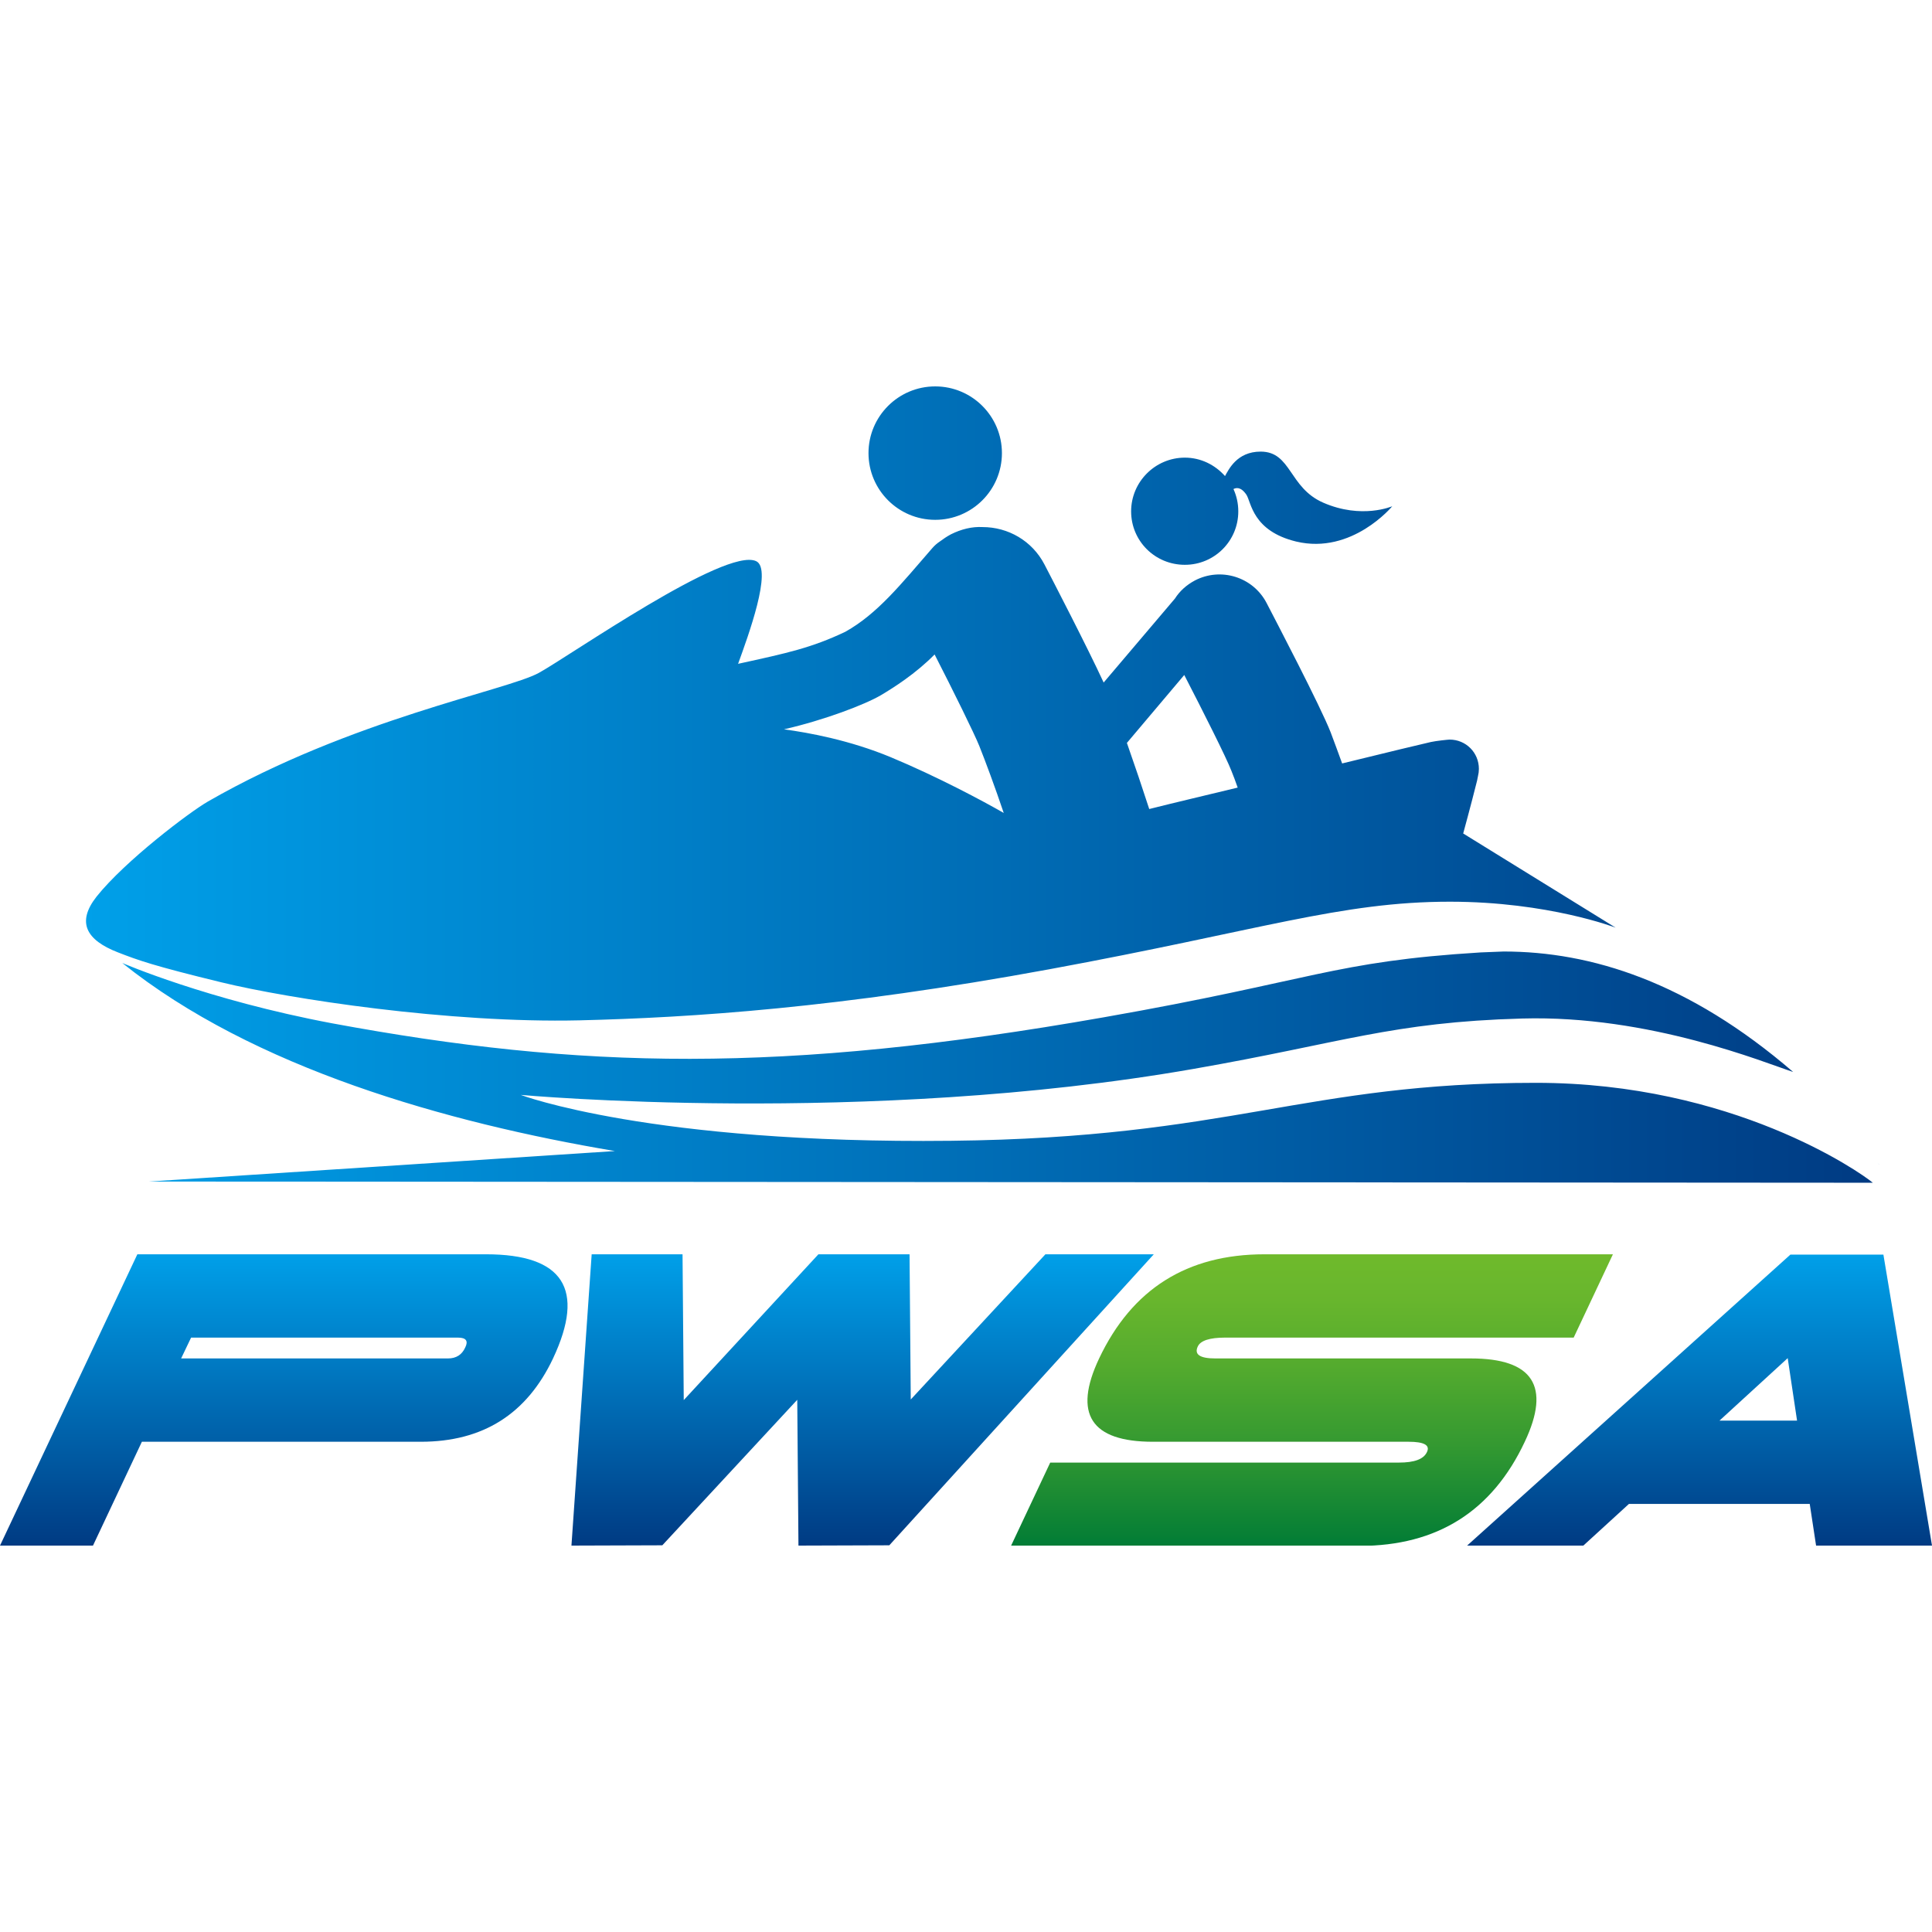 <?xml version="1.0" encoding="utf-8"?>
<!-- Generator: Adobe Illustrator 23.0.3, SVG Export Plug-In . SVG Version: 6.00 Build 0)  -->
<svg version="1.1" id="レイヤー_1" xmlns="http://www.w3.org/2000/svg" xmlns:xlink="http://www.w3.org/1999/xlink" x="0px"
	 y="0px" viewBox="0 0 640 640" style="enable-background:new 0 0 640 640;" xml:space="preserve">
<style type="text/css">
	.st0{clip-path:url(#SVGID_1_);fill:url(#SVGID_2_);}
	.st1{clip-path:url(#SVGID_3_);fill:url(#SVGID_4_);}
	.st2{clip-path:url(#SVGID_5_);fill:url(#SVGID_6_);}
	.st3{clip-path:url(#SVGID_7_);fill:url(#SVGID_8_);}
</style>
<g>
	<defs>
		<path id="SVGID_13_" d="M621.9,385.2c0.4,0.4,0.7,0.6,0.7,0.6L621.9,385.2z"/>
	</defs>
	<clipPath id="SVGID_1_">
		<use xlink:href="#SVGID_13_"  style="overflow:visible;"/>
	</clipPath>
	
		<linearGradient id="SVGID_2_" gradientUnits="userSpaceOnUse" x1="-3339.588" y1="-11355.773" x2="-3325.984" y2="-11355.773" gradientTransform="matrix(0 4.753720e-02 -4.753720e-02 0 82.405 543.916)">
		<stop  offset="0" style="stop-color:#00A0E9"/>
		<stop  offset="0.138" style="stop-color:#019BE3"/>
		<stop  offset="0.317" style="stop-color:#038CD3"/>
		<stop  offset="0.518" style="stop-color:#0673B9"/>
		<stop  offset="0.735" style="stop-color:#0B5193"/>
		<stop  offset="0.963" style="stop-color:#112664"/>
		<stop  offset="1" style="stop-color:#121E5C"/>
	</linearGradient>
	<rect x="621.9" y="385.2" class="st0" width="0.7" height="0.6"/>
</g>
<g>
	<defs>
		<path id="SVGID_16_" d="M490.5,315.5c-48.9,3-55.4,9.3-124.9,21.5c-106.9,18.8-173.4,17.2-255.5,2c-41.5-7.8-69.6-20-69.6-20
			c43.4,34.8,107.4,52.9,163.2,62.3L49.4,391.4l571,0.4c-4.3-3.6-46.5-33.1-111.6-33.1c-76.9,0-100.9,18.2-193.7,19.2
			c-99.6,1.1-142.6-15.2-142.6-15.2s114.1,10.4,222.8-8.6c49.3-8.6,65.7-15.5,108.9-16.7c42.3-1.2,80.5,14.7,89.8,17.7
			c-34.7-29.9-67-39.9-95.9-39.9C495.6,315.3,493,315.4,490.5,315.5 M373.3,246.1l19-22.5c6.3,12.2,13.9,27.3,15.6,31.7
			c0.7,1.7,1.4,3.6,2.1,5.6c-10.7,2.6-21,5-29.3,7.1C378.6,261.5,375.9,253.5,373.3,246.1 M295,250.8c-13.5-5.6-27.1-8.1-35.3-9.2
			c13.5-3.1,26.8-8.2,32.1-11.3c4.2-2.5,11.5-7.1,17.8-13.5c6.3,12.3,13.2,26.3,14.8,30.3c2,5,5.2,13.6,8.1,22.2
			C325.7,265.4,310.6,257.3,295,250.8 M315,177c-1.3,0.7-2.5,1.5-3.7,2.4c-0.9,0.6-1.7,1.3-2.4,2.1c-10.6,12.2-18.2,21.8-28.9,27.8
			c-11.2,5.3-19,7-35.5,10.6c3.3-9.1,11.5-31.4,6-34c-10.1-4.8-61.5,31.2-72,37c-10.5,5.8-62.1,15.3-109.6,42.6
			c-6.1,3.5-27.5,19.7-36.9,31.5c-6.7,8.5-3.5,14.4,7.1,18.5c6.7,2.6,11.6,4.4,34.2,9.9c22.6,5.5,75.4,13.6,118.7,12.6
			c37.2-0.9,85.9-4.1,155.5-16.9c70.1-12.9,96.6-22.4,132.8-22.4c32.6,0,54.9,8.6,54.9,8.6l-50.5-31.2c0,0,2.5-9.1,4.6-17.5
			c0.1-0.5,0.2-1,0.3-1.5c0.2-0.8,0.3-1.6,0.3-2.4c0-5.4-4.3-9.7-9.7-9.7c-0.4,0-4.4,0.4-6.2,0.8c-2.6,0.6-14.4,3.4-29.4,7.1
			c-1.3-3.6-2.6-7.1-3.8-10.3c-3.4-8.7-18.3-37.2-21.2-42.8c-4.5-8.7-15.2-12-23.8-7.5c-2.8,1.5-5,3.5-6.6,6l-23.6,27.8
			c-5.3-11.5-17-34.1-19.6-39.1c-4.1-7.9-12.1-12.4-20.5-12.4C322,174.4,318.4,175.3,315,177 M405.8,157.7c-3.3-3.7-8-6.1-13.3-6.1
			c-9.8,0-17.8,8-17.8,17.8s7.9,17.7,17.8,17.7c9.8,0,17.7-7.9,17.7-17.7c0-2.7-0.6-5.2-1.6-7.4c0.8-0.4,2.4-0.9,4.3,1.9
			c1.6,2.5,2,12,16.5,15.5c18.5,4.4,31.8-11.7,31.8-11.7s-10.1,4.4-22.9-1.2c-11.4-5-10.5-16.9-20.7-16.9
			C409.7,149.6,407,155.6,405.8,157.7 M287.7,150.1c0,12.2,9.9,22.1,22.1,22.1c12.2,0,22.1-9.9,22.1-22.1c0-12.2-9.9-22.1-22.1-22.1
			C297.6,128,287.7,137.9,287.7,150.1"/>
	</defs>
	<clipPath id="SVGID_3_">
		<use xlink:href="#SVGID_16_"  style="overflow:visible;"/>
	</clipPath>
	
		<linearGradient id="SVGID_4_" gradientUnits="userSpaceOnUse" x1="-273.246" y1="734.18" x2="-259.642" y2="734.18" gradientTransform="matrix(43.422 0 0 43.422 11892.58 -31620.065)">
		<stop  offset="0" style="stop-color:#00A0E9"/>
		<stop  offset="1" style="stop-color:#003B83"/>
	</linearGradient>
	<rect x="25.4" y="128" class="st1" width="595" height="263.8"/>
</g>
<g>
	<defs>
		<path id="SVGID_19_" d="M418.9,415.5c-25.7,0-43.9,11.5-54.8,34.5c-8.7,18.4-2.7,27.6,17.8,27.6h84.7c5.1,0,7.2,1.1,6.1,3.4
			c-1.1,2.4-4.2,3.5-9.3,3.5H347.9l-13,27.6h115.5c25.7,0,43.9-11.5,54.7-34.5c8.7-18.4,2.7-27.6-17.8-27.6h-84.7
			c-5.1,0-7.1-1.3-5.8-4c0.9-1.9,3.9-2.9,9-2.9l115.5,0l13-27.6H418.9z"/>
	</defs>
	<clipPath id="SVGID_5_">
		<use xlink:href="#SVGID_19_"  style="overflow:visible;"/>
	</clipPath>
	
		<linearGradient id="SVGID_6_" gradientUnits="userSpaceOnUse" x1="-290.364" y1="683.717" x2="-276.761" y2="683.717" gradientTransform="matrix(0 7.102 -7.102 0 5290.739 2477.781)">
		<stop  offset="0" style="stop-color:#6FBA2C"/>
		<stop  offset="0.154" style="stop-color:#68B62D"/>
		<stop  offset="0.381" style="stop-color:#54AB2E"/>
		<stop  offset="0.651" style="stop-color:#349931"/>
		<stop  offset="0.954" style="stop-color:#088035"/>
		<stop  offset="1" style="stop-color:#007C36"/>
	</linearGradient>
	<rect x="334.9" y="415.5" class="st2" width="199.5" height="96.5"/>
</g>
<g>
	<defs>
		<path id="SVGID_22_" d="M592.2,449.9l3.1,20.7h-25.7L592.2,449.9z M593.1,415.6L486,512h38.5l15.1-13.8h59.9l2.1,13.8H640
			l-16.1-96.4H593.1z M63.3,443.1h88.4c2.7,0,3.5,1.1,2.4,3.3c-1.1,2.4-3,3.6-5.7,3.6H60L63.3,443.1z M161,415.5H45.5L0,512h30.8
			L47,477.6h92.4c20.6,0,35.1-9.2,43.8-27.6C194,427,186.6,415.5,161,415.5L161,415.5z M226.5,463.8l-0.4-48.3l-30.1,0l-6.7,96.5
			l30.1-0.1l44.7-48.2l0.4,48.3l30.1-0.1l87.7-96.5l-35.9,0l-44.7,48.2l-0.4-48.2l-30.1,0L226.5,463.8z"/>
	</defs>
	<clipPath id="SVGID_7_">
		<use xlink:href="#SVGID_22_"  style="overflow:visible;"/>
	</clipPath>
	
		<linearGradient id="SVGID_8_" gradientUnits="userSpaceOnUse" x1="-290.403" y1="698.702" x2="-276.799" y2="698.702" gradientTransform="matrix(0 7.107 -7.107 0 5285.626 2478.98)">
		<stop  offset="0" style="stop-color:#00A0E9"/>
		<stop  offset="1" style="stop-color:#003B83"/>
	</linearGradient>
	<rect x="0" y="415.5" class="st3" width="640" height="96.6"/>
</g>
</svg>
